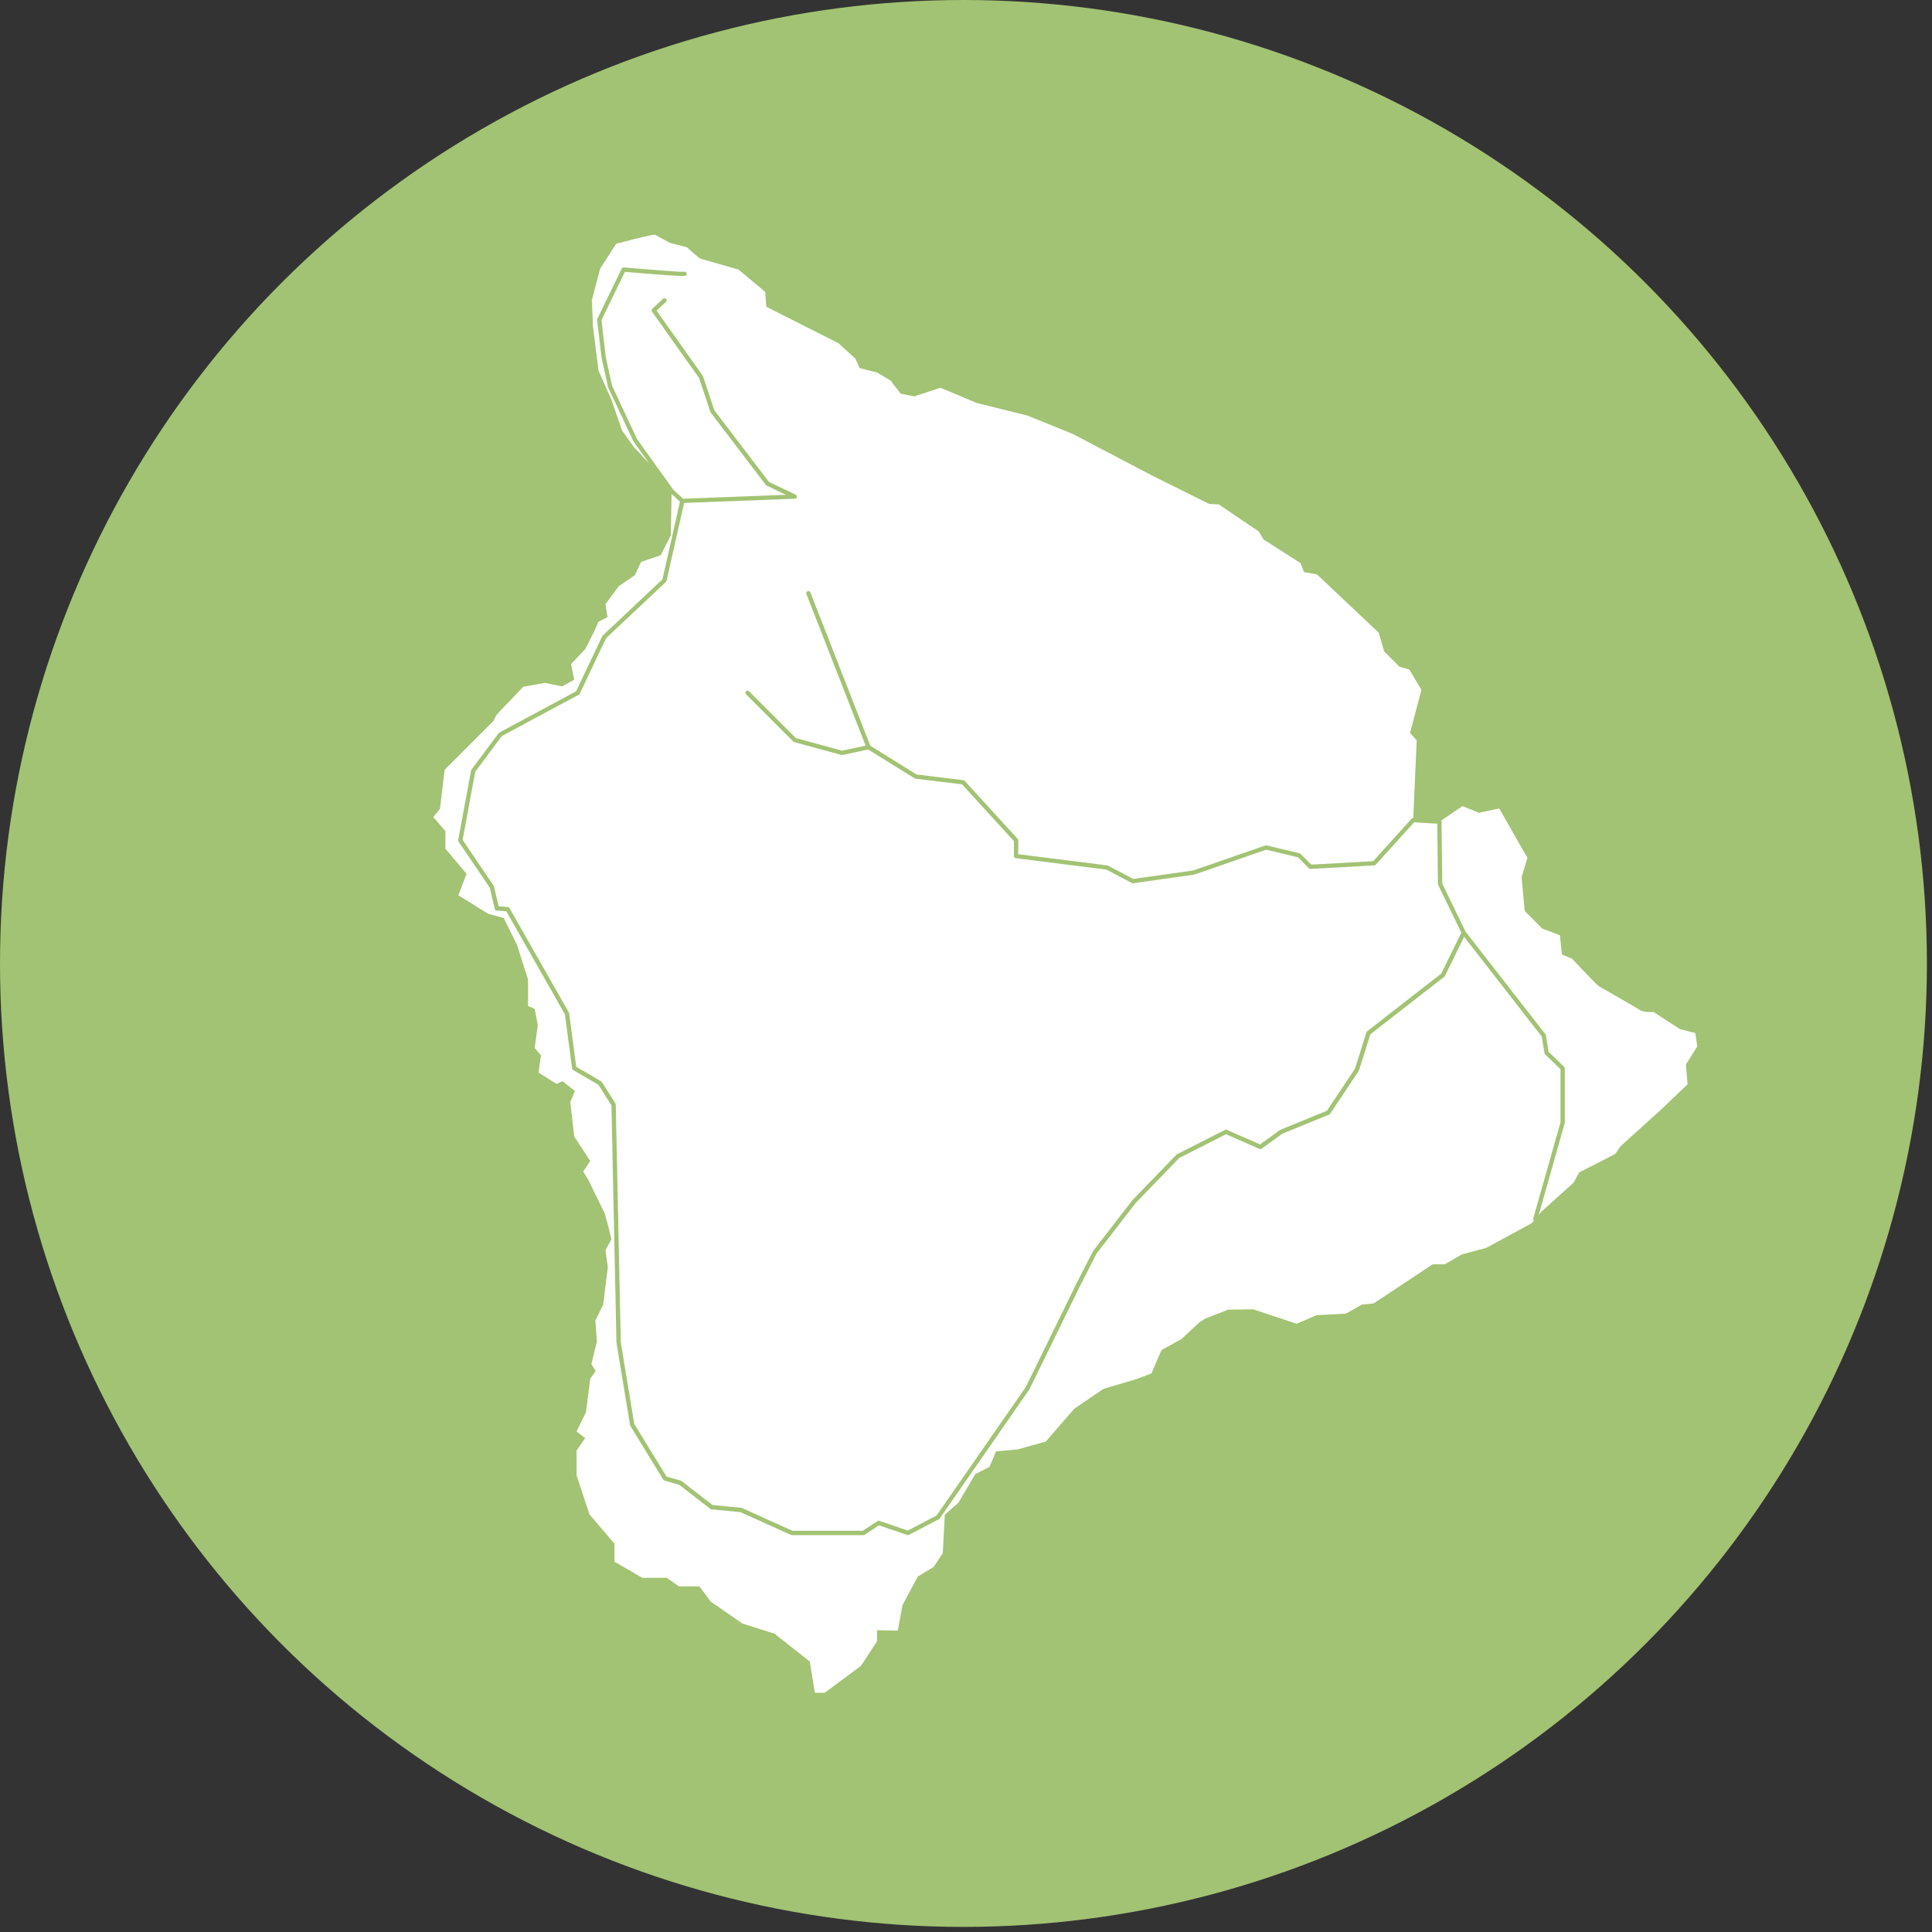 <svg xmlns="http://www.w3.org/2000/svg" width="107" height="107" viewBox="0 0 107 107" fill="none"><rect x="0" y="0" width="107" height="107" fill="#333333" stroke="none"/><circle cx="53.359" cy="53.359" r="53.359" fill="#A2C373"></circle><g clip-path="url(#clip0_800_2959)"><path d="M84.916 67.48L86.426 62.156V59.219L85.573 58.396C85.554 58.378 85.542 58.355 85.538 58.33L85.389 57.41L81.089 51.884L80.022 54.054C80.013 54.071 80.002 54.085 79.988 54.095L75.892 57.285L75.269 59.273C75.266 59.284 75.261 59.294 75.255 59.304L73.669 61.683C73.655 61.703 73.637 61.718 73.615 61.727L71.01 62.792L69.871 63.617C69.838 63.641 69.793 63.646 69.754 63.63L67.901 62.819L65.311 64.133L62.905 66.618L60.732 69.424L59.791 71.269L57.016 76.94L52.048 84.095C52.037 84.11 52.023 84.123 52.006 84.133L50.34 85.006C50.311 85.02 50.277 85.023 50.246 85.013L48.676 84.476L47.891 85C47.872 85.013 47.849 85.02 47.825 85.02H43.858C43.841 85.02 43.825 85.016 43.809 85.009L41.01 83.748L39.404 83.591C39.382 83.589 39.361 83.581 39.343 83.567L37.616 82.233L36.805 82.001C36.777 81.993 36.752 81.974 36.736 81.949L34.912 78.974C34.904 78.961 34.899 78.947 34.896 78.931L34.142 74.369L33.864 61.217L33.143 60.079L31.74 59.261C31.709 59.242 31.688 59.21 31.683 59.174L31.289 56.182L28.04 50.466L27.508 50.43C27.456 50.427 27.412 50.389 27.401 50.339L27.128 49.17L25.395 46.61C25.378 46.584 25.371 46.553 25.376 46.522L26.09 42.674C26.093 42.657 26.101 42.639 26.112 42.625L27.619 40.603C27.63 40.589 27.643 40.578 27.658 40.569L31.907 38.287L33.358 35.228C33.364 35.215 33.373 35.203 33.385 35.193L36.69 32.083L37.658 27.783L37.194 27.357L37.153 29.648L36.59 30.753L35.506 31.121L35.159 31.858L34.271 32.465L33.534 33.462L33.642 34.178L33.143 34.438L32.905 34.98L32.406 35.955L31.626 36.779L31.8 37.646L31.128 38.014L30.174 37.819L28.982 38.035L27.509 39.574L27.335 39.921L24.626 42.63L24.366 44.797L23.998 45.252L24.67 46.032V47.008L25.84 48.395L25.385 49.587L27.032 50.605L27.899 50.844L28.636 52.339L29.244 54.246V55.719L29.612 55.871L29.785 56.781L29.612 58.037L29.958 58.449L29.828 59.403L30.825 60.032L31.15 59.88L31.844 60.422L31.584 61.029L31.801 62.936L32.689 64.301L32.299 64.886L32.581 65.341L33.491 67.205L33.686 67.898L33.86 68.635L33.535 69.242L33.664 70.196L33.405 72.255L32.971 73.144L33.058 74.292L32.754 75.549L32.993 75.939L32.689 76.351L32.451 78.215L31.93 79.277L32.407 79.645L31.93 80.338V81.703L32.646 83.871L34.033 85.496V86.493L35.572 87.382H36.915L37.609 87.858H38.735L39.364 88.704L41.12 89.917L42.896 90.48L44.847 92.019L45.129 93.753H45.671L47.686 92.257L48.575 90.892V90.285L49.723 90.307L49.983 88.898L50.828 87.316L51.717 86.774L52.215 86.016L52.324 83.892L53.082 83.221L54.015 81.639L54.795 81.248L55.163 80.381L56.355 80.273L57.915 79.84L59.497 78.019L61.122 76.914L62.899 76.393L63.766 76.068L64.33 74.768L65.435 74.161L66.432 73.229L66.735 73.034L68.014 72.535L69.401 72.513L71.807 73.315L72.912 72.839L74.538 72.752L75.426 72.253L76.076 72.188L79.349 70.02H80.021L80.952 69.478L82.317 69.11L84.831 67.745L84.952 67.601C84.917 67.572 84.901 67.524 84.914 67.477L84.916 67.48Z" fill="white"></path><path d="M33.678 21.446L33.312 19.794L33.072 17.72C33.07 17.698 33.073 17.675 33.083 17.655L34.432 14.878C34.453 14.834 34.496 14.807 34.549 14.812C35.754 14.916 37.727 15.075 37.887 15.052C37.949 15.036 38.012 15.075 38.028 15.138C38.044 15.202 38.002 15.267 37.94 15.282C37.783 15.322 35.621 15.141 34.61 15.055L33.312 17.727L33.546 19.755L33.901 21.37L35.282 24.32L37.296 27.129L37.836 27.622L43.532 27.403L42.462 26.896C42.445 26.888 42.43 26.876 42.418 26.861L39.364 22.854C39.356 22.844 39.35 22.832 39.345 22.82L38.717 20.932L36.109 17.258C36.075 17.209 36.082 17.142 36.125 17.102L36.72 16.547C36.767 16.503 36.843 16.505 36.887 16.553C36.931 16.601 36.929 16.676 36.881 16.72L36.361 17.205L38.92 20.809C38.927 20.819 38.932 20.829 38.936 20.84L39.563 22.726L42.588 26.694L44.07 27.395C44.119 27.419 44.146 27.472 44.135 27.526C44.124 27.579 44.078 27.619 44.024 27.62L37.888 27.855L36.916 32.169C36.911 32.192 36.899 32.212 36.881 32.229L33.565 35.347L32.108 38.42C32.097 38.444 32.079 38.462 32.056 38.474L27.796 40.762L26.321 42.742L25.621 46.515L27.339 49.053C27.348 49.064 27.354 49.078 27.357 49.092L27.614 50.196L28.122 50.23C28.161 50.233 28.197 50.256 28.217 50.29L31.509 56.081C31.517 56.094 31.521 56.108 31.523 56.124L31.912 59.081L33.29 59.885C33.306 59.895 33.32 59.908 33.331 59.923L34.085 61.113C34.096 61.132 34.103 61.153 34.103 61.174L34.381 74.343L35.129 78.865L36.918 81.781L37.706 82.005C37.721 82.01 37.734 82.016 37.746 82.025L39.464 83.353L41.056 83.508C41.069 83.509 41.081 83.513 41.093 83.518L43.886 84.777H47.791L48.594 84.242C48.626 84.221 48.663 84.217 48.698 84.228L50.276 84.767L51.871 83.931L56.813 76.816L59.581 71.159L60.533 69.293L62.727 66.457L65.155 63.949C65.164 63.939 65.175 63.932 65.186 63.926L67.844 62.577C67.875 62.561 67.912 62.56 67.945 62.574L69.786 63.38L70.882 62.587C70.889 62.581 70.897 62.576 70.906 62.573L73.491 61.516L75.047 59.181L75.677 57.173C75.684 57.15 75.698 57.13 75.717 57.116L79.821 53.919L80.934 51.656L79.65 49.01C79.643 48.995 79.638 48.977 79.638 48.96L79.6 45.618L78.316 45.542L76.195 47.888C76.174 47.911 76.145 47.925 76.113 47.926L72.583 48.125C72.549 48.125 72.517 48.114 72.493 48.09L71.882 47.479L70.123 47.059L66.15 48.436L62.756 48.917C62.731 48.92 62.706 48.916 62.684 48.904L61.275 48.16L56.259 47.529C56.2 47.521 56.155 47.471 56.155 47.411V46.584L53.28 43.438L50.706 43.126C50.689 43.123 50.673 43.117 50.658 43.109L48.081 41.508L46.66 41.815C46.642 41.819 46.622 41.818 46.604 41.813L43.986 41.099C43.966 41.094 43.948 41.083 43.933 41.069L41.315 38.451C41.269 38.405 41.269 38.33 41.315 38.283C41.361 38.237 41.436 38.237 41.483 38.283L44.079 40.879L46.639 41.577L47.942 41.295L44.66 32.897C44.637 32.836 44.667 32.768 44.728 32.743C44.788 32.719 44.857 32.749 44.882 32.811L48.2 41.302L50.762 42.894L53.354 43.209C53.382 43.212 53.408 43.225 53.427 43.247L56.362 46.46C56.382 46.482 56.393 46.51 56.393 46.54V47.308L61.328 47.929C61.342 47.932 61.356 47.935 61.368 47.942L62.763 48.678L66.096 48.207L70.08 46.824C70.101 46.817 70.124 46.816 70.146 46.821L71.97 47.258C71.992 47.263 72.011 47.273 72.026 47.289L72.624 47.886L76.052 47.694L78.178 45.342C78.202 45.315 78.235 45.303 78.271 45.303L78.461 41.001L78.093 40.589L78.722 38.205L78.05 37.078L77.508 36.926L76.663 36.081L76.359 35.041L72.935 31.812L72.219 31.682L72.024 31.184L69.987 29.883L69.705 29.428L67.494 27.933L66.974 27.911L63.875 26.372L59.41 24.032L56.897 23.014L54.101 22.32L52.086 21.475L50.634 21.951L49.876 21.8L49.334 21.085L48.575 20.63L47.621 20.391L47.362 19.849L46.429 19.004L42.442 16.989L42.377 16.165L40.903 14.93C40.903 14.93 38.844 14.345 38.78 14.323C38.714 14.301 38.043 13.694 38.043 13.694L37.11 13.456C37.11 13.456 36.354 13.048 36.289 13.005C36.223 12.961 35.118 13.243 35.118 13.243L34.121 13.502L33.233 14.89L32.778 16.624L32.843 18.097L33.147 20.524L33.884 22.193L34.447 23.84L35.097 24.75L35.96 25.669L35.078 24.439L33.678 21.445L33.678 21.446Z" fill="white"></path><path d="M94 57.952L93.892 57.215L93.046 56.998L91.573 56.044C91.573 56.044 91.031 56.087 90.814 55.936C90.598 55.785 88.647 54.679 88.539 54.614C88.43 54.549 87.065 53.097 87.065 53.097L86.502 52.859L86.394 51.797L85.418 51.428L84.443 50.453L84.269 48.589L84.594 47.506L84.291 46.985L83.034 44.775L81.907 45.013L80.997 44.645L79.816 45.445C79.829 45.464 79.836 45.486 79.837 45.511L79.876 48.936L81.168 51.598L85.596 57.287C85.608 57.303 85.616 57.321 85.619 57.341L85.766 58.253L86.626 59.084C86.65 59.106 86.663 59.137 86.663 59.169V62.174C86.663 62.185 86.661 62.196 86.659 62.207L85.217 67.293L85.397 67.077L87.153 65.496L87.456 64.932L89.45 63.914L89.754 63.48L92.029 61.421L93.46 60.056L93.373 58.951L94.001 57.954L94 57.952Z" fill="white"></path></g><defs><clipPath id="clip0_800_2959"><rect width="70" height="80.754" fill="white" transform="translate(24 13)"></rect></clipPath></defs></svg>